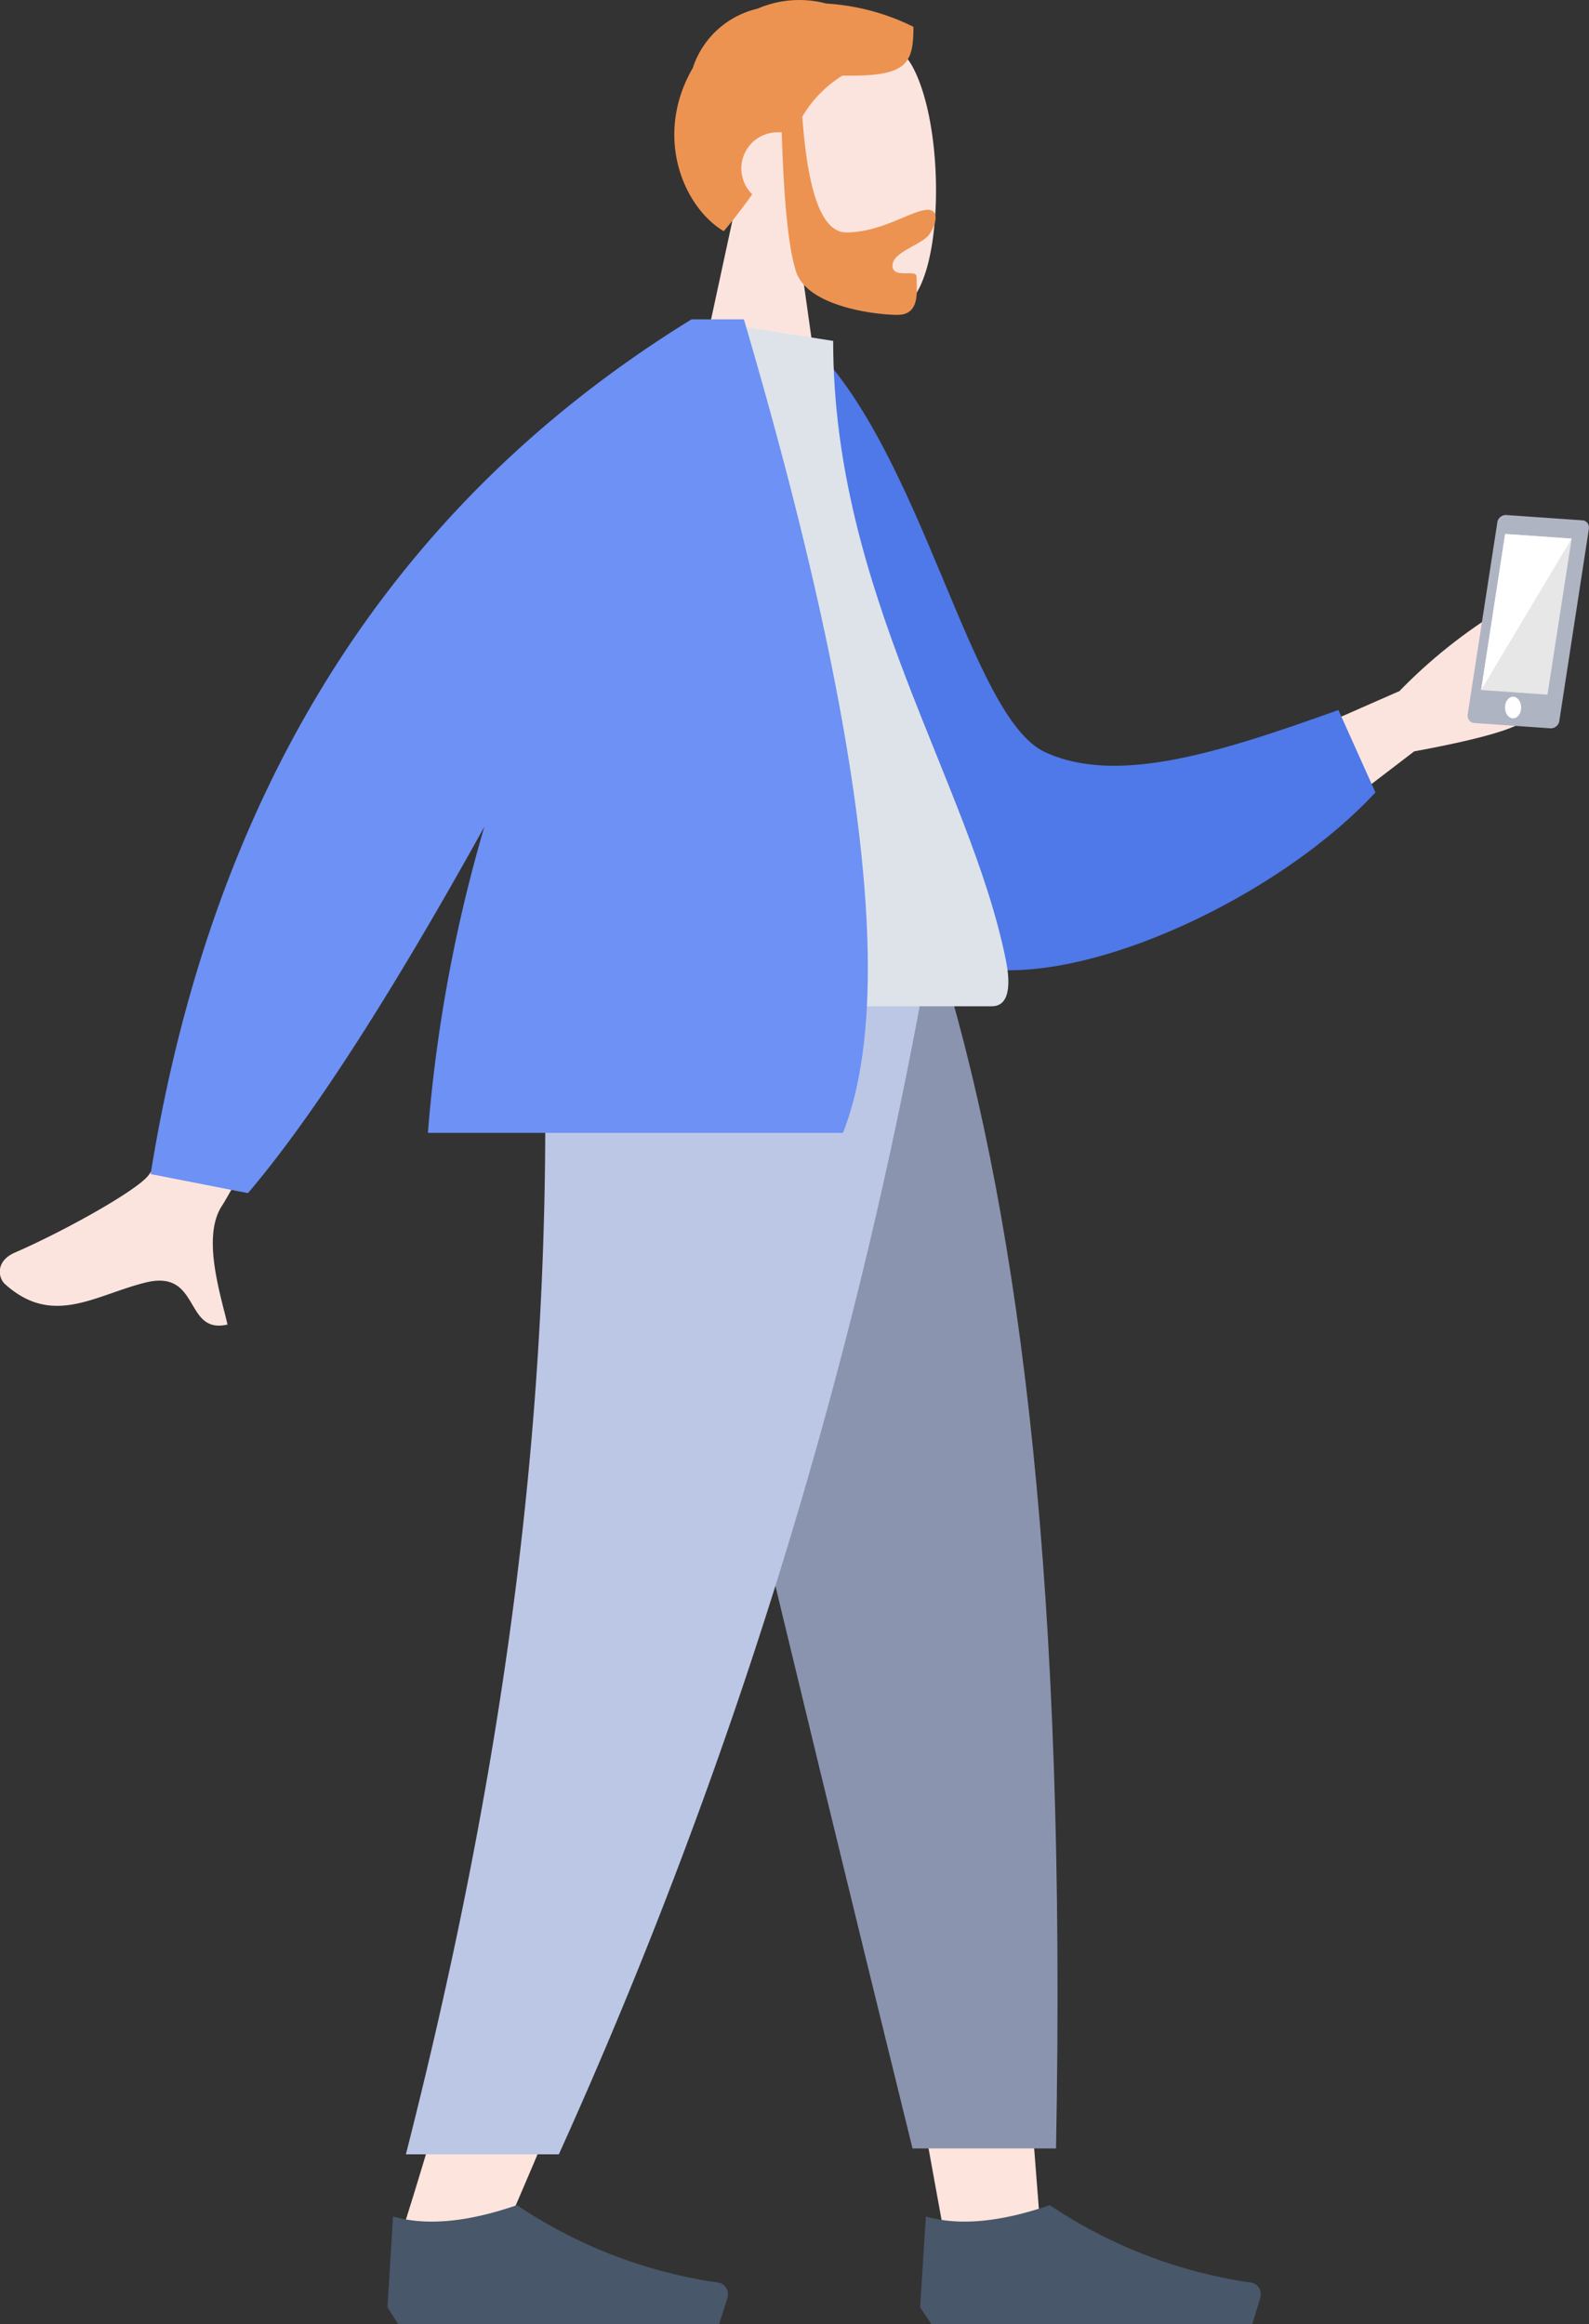 <svg id="Groupe_1796" data-name="Groupe 1796" xmlns="http://www.w3.org/2000/svg" viewBox="0 0 102.53 149.99">
  <rect x="0" y="0" width="102.53" height="149.99" fill="#333333" stroke="none"/>
  <defs>
    <style>
      .cls-1 {
        fill: #fde4dc;
      }

      .cls-1, .cls-2, .cls-3, .cls-4, .cls-5, .cls-6, .cls-7, .cls-8, .cls-9 {
        fill-rule: evenodd;
      }

      .cls-2 {
        fill: #8a94af;
      }

      .cls-3 {
        fill: #bcc7e6;
      }

      .cls-4 {
        fill: #485769;
      }

      .cls-5 {
        fill: #fce4de;
      }

      .cls-6 {
        fill: #ed9351;
      }

      .cls-7 {
        fill: #4f78e8;
      }

      .cls-8 {
        fill: #dde3e9;
      }

      .cls-9 {
        fill: #6d91f4;
      }

      .cls-10 {
        fill: #afb4c3;
      }

      .cls-11 {
        fill: #e7e7e7;
      }

      .cls-12 {
        fill: #fff;
      }
    </style>
  </defs>
  <title>ROUX</title>
  <g id="Symbols">
    <g id="Bottom_Standing_Sweatpants" data-name="Bottom Standing Sweatpants">
      <path id="Leg" class="cls-1" d="M41.08,62.54l13.4,46.19,6.3,34.68H67.1L60.8,62.54Z" transform="translate(0 0)"/>
      <path id="Leg-2" class="cls-1" d="M35.05,62.54c.94,24,.57,37.08.36,39.26s-1.4,16.78-9.5,42.34h6.58C43.21,119.62,47,105,48.19,101.8s4.87-16.3,10.17-39.26Z" transform="translate(0 0)"/>
      <path id="Pant" class="cls-2" d="M40.79,62.54Q46,86.38,58.88,138.65h9.26c.68-35.76-2.23-59.31-7.26-76.11Z" transform="translate(0 0)"/>
      <path id="Pant-2" class="cls-3" d="M35,62.54c.91,24-1.46,47.63-8.81,76.49h9.87A324.29,324.29,0,0,0,59.78,62.54Z" transform="translate(0 0)"/>
      <g id="Accessories_Shoe_Flat-Simple" data-name="Accessories Shoe Flat-Simple">
        <path id="Shoe" class="cls-4" d="M25,148.9l.36-5.86q3.19.93,8-.73a31.15,31.15,0,0,0,13,5h0a.74.74,0,0,1,.6.85.19.19,0,0,1,0,.07L46.4,150H25.7Z" transform="translate(0 0)"/>
      </g>
      <g id="Accessories_Shoe_Flat-Simple-2" data-name="Accessories Shoe Flat-Simple-2">
        <path id="Shoe-2" class="cls-4" d="M59.37,148.9l.37-5.86q3.18.93,8-.73a31.24,31.24,0,0,0,13,5h0a.74.74,0,0,1,.6.85s0,0,0,.07L80.8,150H60.1Z" transform="translate(0 0)"/>
      </g>
    </g>
  </g>
  <g id="Groupe_455" data-name="Groupe 455">
    <path id="Skin" class="cls-5" d="M76.21,50.79,90.3,44.6A33.49,33.49,0,0,1,97.46,39c.68-.22,1.86-.29.6,1.54s-2.48,3.81-2,4.45,2-.06,2.52,1c.38.69-2.06,1.53-7.33,2.5L80.71,56.56Zm-57,1.7,8,1.58q-12,22.41-12.89,23.75c-1.31,2-.09,5.71.36,7.66-2.83.66-1.71-3.6-5.29-2.71-3.27.81-6,2.89-9.09.08-.37-.34-.65-1.42.63-2,3.18-1.38,7.88-4,8.65-5q1.54-2,9.66-23.41Z" transform="translate(0 0)"/>
    <g id="Groupe_454" data-name="Groupe 454">
      <g id="Head">
        <path id="Tracé_967" data-name="Tracé 967" class="cls-5" d="M47.27,14.18a10.52,10.52,0,0,1-2.8-7.57C45.05-1.71,56.63.12,58.89,4.32s2,14.86-.93,15.6c-1.16.3-3.64-.43-6.15-2l1.58,11.19H44.05Z" transform="translate(0 0)"/>
      </g>
      <path id="Hair" class="cls-6" d="M51.77,7.53c.36,5,1.3,7.47,2.84,7.47,2.3,0,4.25-1.46,5.26-1.46.73,0,.57.92.08,1.6s-2.36,1.11-2.36,2,1.55.2,1.55.71c0,.86.27,2.47-1.22,2.47s-5.81-.55-6.55-2.78q-.72-2.16-.93-9h-.27a2.33,2.33,0,0,0-1.63,4c-.54.76-1.15,1.56-1.84,2.38-2.61-1.56-4.54-6.14-2-10.53A5.77,5.77,0,0,1,48.88.56,6.78,6.78,0,0,1,53.32.23a14.63,14.63,0,0,1,5.62,1.5c0,2.48-.48,3.22-4.58,3.15A7.64,7.64,0,0,0,51.77,7.53Z" transform="translate(0 0)"/>
    </g>
    <path id="Coat-Back" class="cls-7" d="M48.88,22.68l3.36-.57c7.32,7.1,10.31,24.17,15.19,26.43,4.62,2.13,11.16.07,18.93-2.72l2.39,5.32c-7.07,7.64-22.11,14.1-28.22,10.41C50.77,55.66,48.52,34.61,48.88,22.68Z" transform="translate(0 0)"/>
    <path id="Shirt" class="cls-8" d="M34.22,64.94H64c1.36,0,1.1-2,.91-2.95C62.61,50.55,53.76,38.23,53.76,22l-8.59-1.34C38.08,32,35.62,46.08,34.22,64.94Z" transform="translate(0 0)"/>
    <path id="Coat-Front" class="cls-9" d="M31.25,53.36Q22.15,69.77,16,77L9.72,75.77q6-37.36,34.9-55.16H48Q59.58,60,54.39,73.11H27.61A97.48,97.48,0,0,1,31.25,53.36Z" transform="translate(0 0)"/>
  </g>
  <g id="Groupe_826" data-name="Groupe 826">
    <g id="Groupe_825" data-name="Groupe 825">
      <g id="Groupe_823" data-name="Groupe 823">
        <g id="Groupe_822" data-name="Groupe 822">
          <g id="Groupe_820" data-name="Groupe 820">
            <path id="Tracé_1403" data-name="Tracé 1403" class="cls-10" d="M97.23,33.24l4.87.34a.45.45,0,0,1,.42.5.13.13,0,0,1,0,.06l-1.9,12.35A.56.56,0,0,1,100,47l-4.88-.34a.46.46,0,0,1-.42-.5.07.07,0,0,1,0-.05l1.91-12.36A.56.56,0,0,1,97.23,33.24Z" transform="translate(0 0)"/>
            <path id="Tracé_1404" data-name="Tracé 1404" class="cls-11" d="M97.12,34.46l4.29.3L99.85,44.83l-4.28-.3Z" transform="translate(0 0)"/>
            <path id="Tracé_1405" data-name="Tracé 1405" class="cls-12" d="M101.41,34.76l-5.84,9.77,1.55-10.07Z" transform="translate(0 0)"/>
          </g>
        </g>
      </g>
    </g>
    <ellipse id="Ellipse_55" data-name="Ellipse 55" class="cls-12" cx="97.63" cy="45.66" rx="0.52" ry="0.7"/>
  </g>
</svg>
